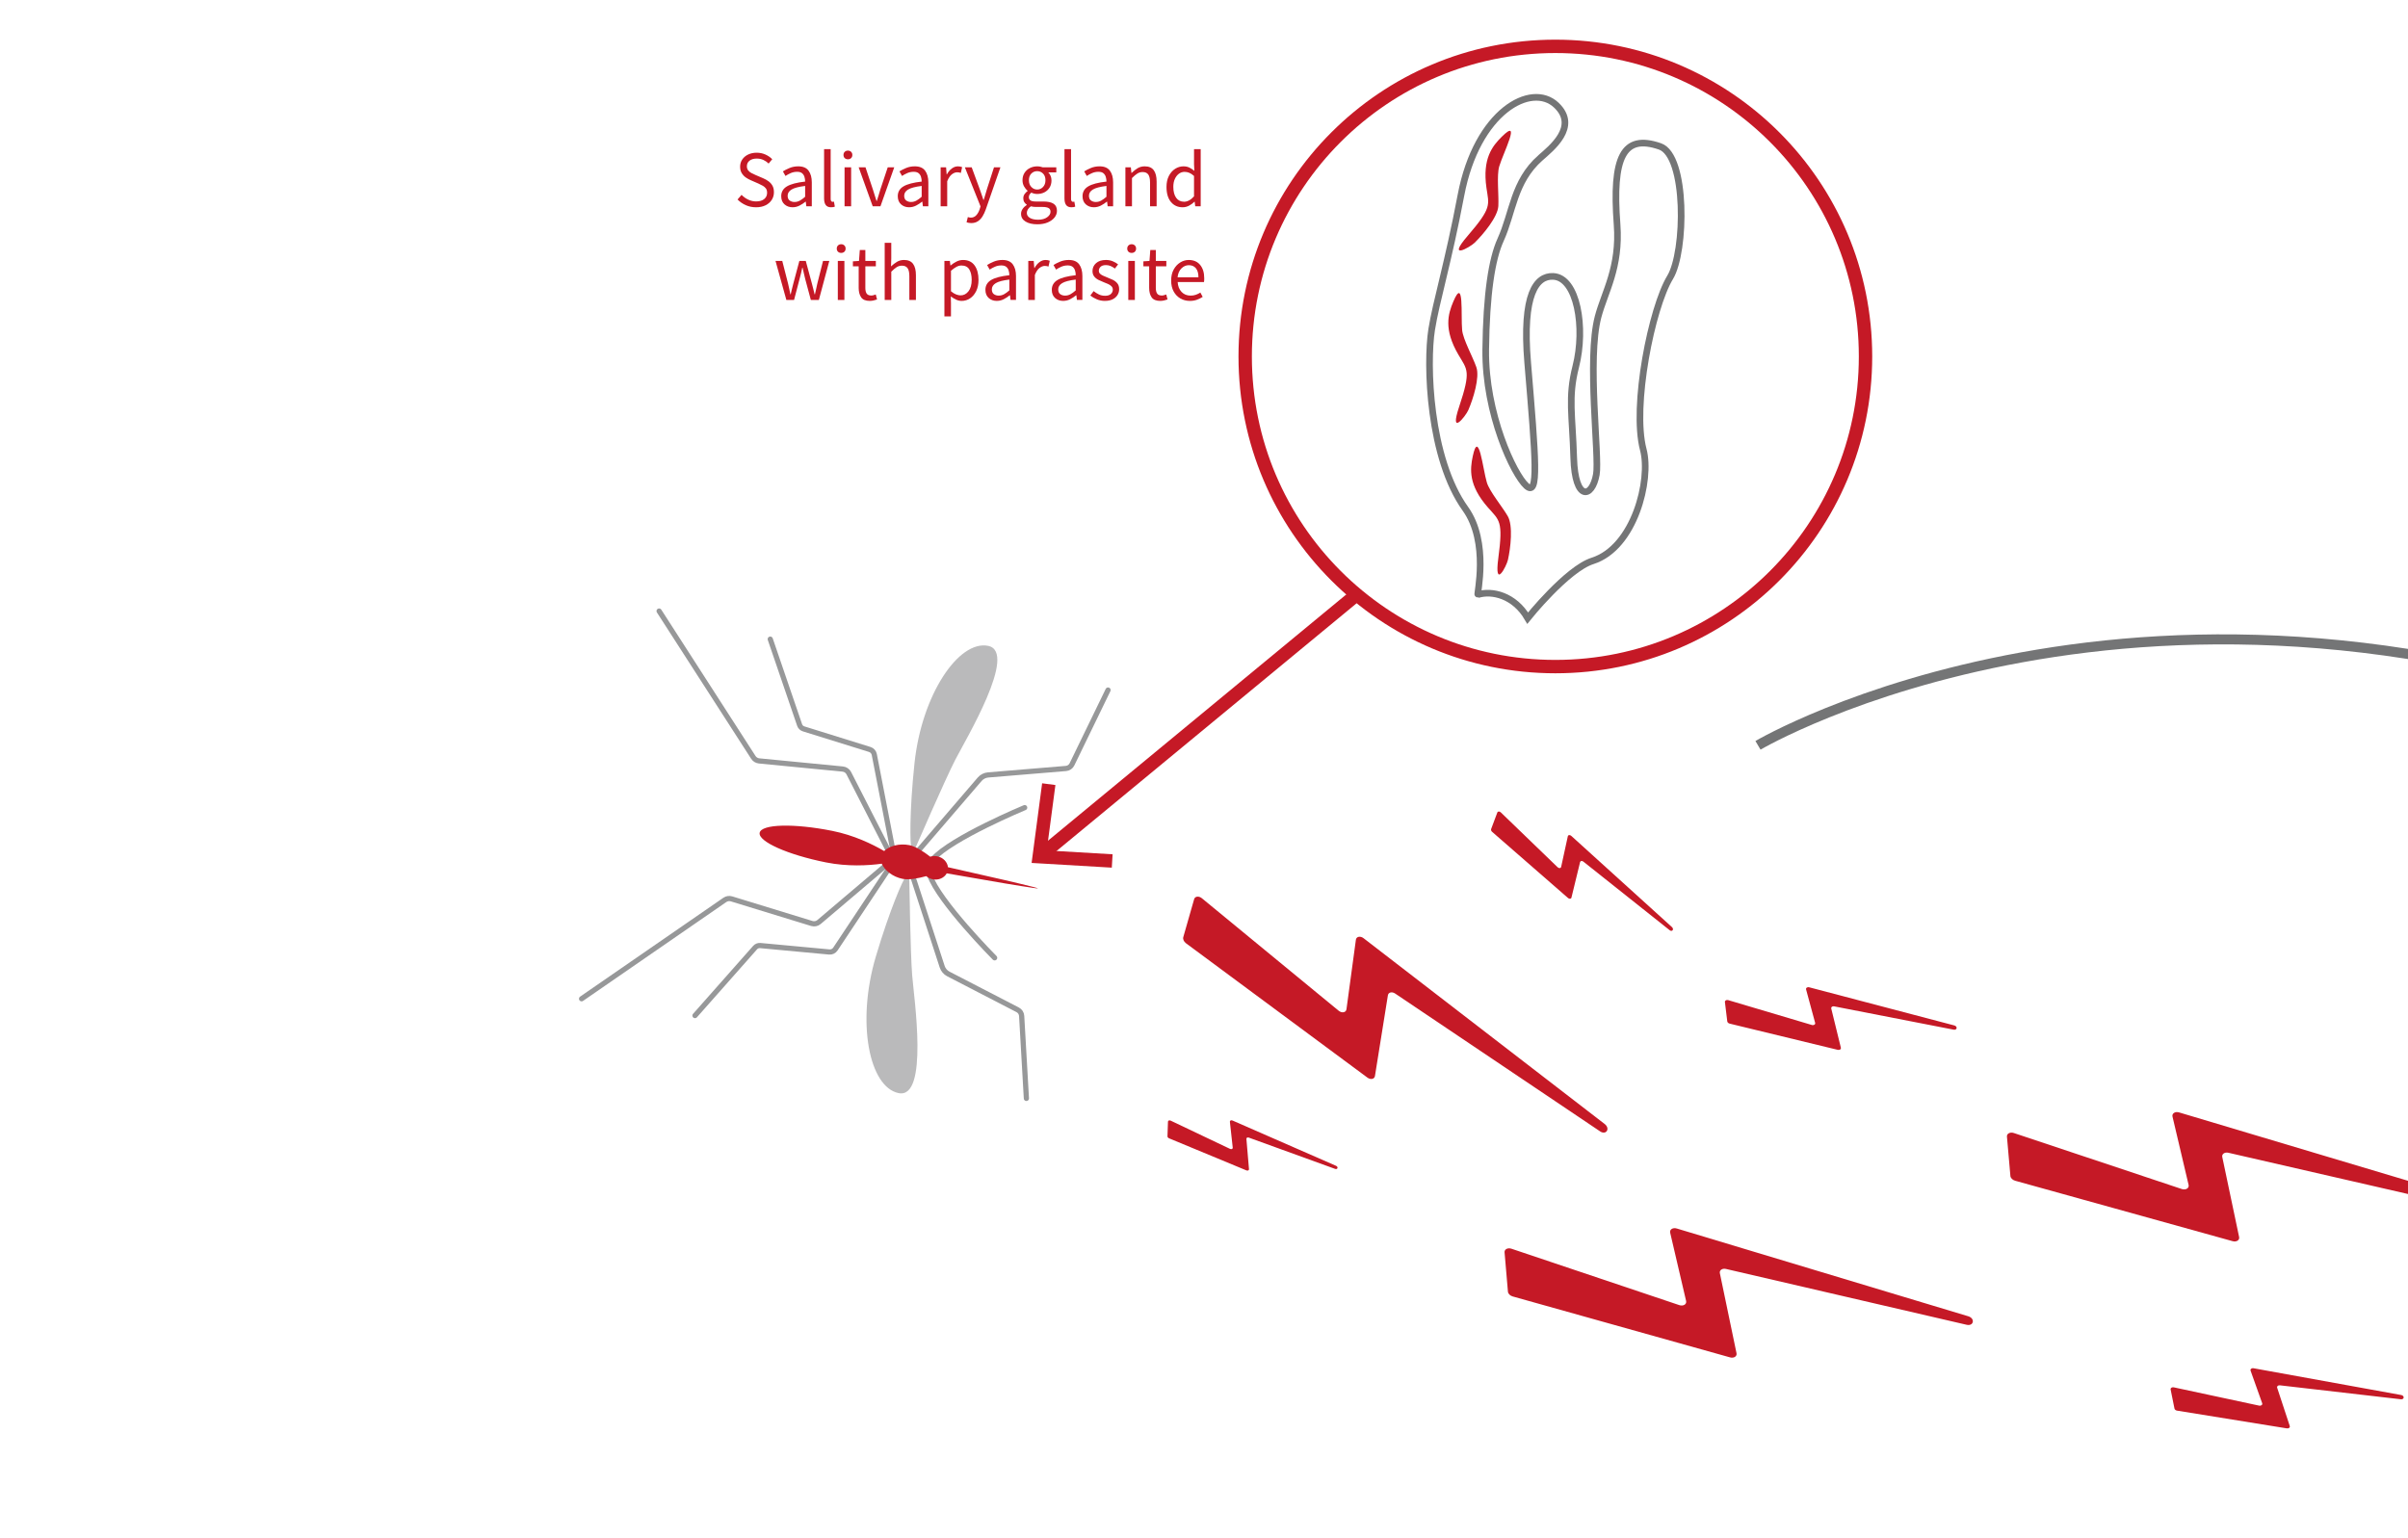 <?xml version="1.0" encoding="UTF-8"?>
<svg xmlns="http://www.w3.org/2000/svg" width="360" height="230" viewBox="0 0 360 230">
  <g id="layer-20">
    <g id="Pfeil">
      <path d="M262.82,111.444s58.498-34.599,140.51-1.538" fill="none" stroke="#747576" stroke-miterlimit="10" stroke-width="1.5"/>
    </g>
  </g>
  <g id="layer-10">
    <g id="Erreger">
      <path d="M176.903,140.121l1.625-5.679c.124-.435.707-.501,1.156-.131l20.441,16.812c.484.398,1.106.286,1.173-.211l1.41-10.396c.068-.499.694-.609,1.178-.207l36.05,27.784c.824.685.18,1.667-.709,1.08l-30.661-20.622c-.471-.311-1.003-.178-1.074.268l-1.936,12.076c-.075.467-.648.586-1.125.233l-27.127-20.09c-.322-.238-.488-.618-.403-.918Z" fill="#c51926" stroke-width="0"/>
      <path d="M225.439,193.134l-.504-5.885c-.039-.451.482-.72,1.034-.534l25.087,8.431c.594.2,1.135-.126,1.021-.615l-2.384-10.217c-.115-.491.432-.817,1.027-.613l43.581,13.126c1.014.347.761,1.494-.278,1.261l-35.994-8.352c-.551-.123-1.001.19-.908.633l2.492,11.974c.096.463-.397.778-.968.618l-32.502-9.113c-.385-.108-.677-.404-.703-.714Z" fill="#c51926" stroke-width="0"/>
      <path d="M300.558,175.834l-.517-5.884c-.04-.451.48-.721,1.033-.537l25.106,8.375c.594.198,1.135-.129,1.02-.617l-2.407-10.212c-.116-.491.43-.818,1.026-.615l43.61,13.028c1.015.345.765,1.492-.275,1.262l-36.013-8.271c-.551-.122-1,.193-.907.635l2.518,11.968c.097.463-.396.779-.967.62l-32.523-9.04c-.386-.107-.678-.402-.705-.713Z" fill="#c51926" stroke-width="0"/>
      <path d="M258.229,152.714l-.351-2.888c-.027-.221.225-.363.5-.281l12.496,3.713c.296.088.557-.082.492-.32l-1.352-4.988c-.065-.24.198-.41.495-.319l21.682,5.702c.505.153.401.722-.115.626l-17.864-3.484c-.273-.051-.489.111-.436.328l1.435,5.851c.055.226-.182.39-.466.321l-16.159-3.92c-.192-.046-.34-.187-.359-.339Z" fill="#c51926" stroke-width="0"/>
      <path d="M222.929,123.956l.924-2.468c.071-.189.332-.198.519-.017l8.494,8.201c.201.194.482.166.529-.052l.996-4.573c.048-.22.33-.246.531-.05l15.046,13.634c.342.334.021.748-.353.455l-12.903-10.257c-.198-.155-.44-.115-.487.081l-1.289,5.302c-.05.205-.309.237-.508.064l-11.351-9.896c-.135-.117-.195-.292-.147-.422Z" fill="#c51926" stroke-width="0"/>
      <path d="M325.086,210.612l-.574-2.852c-.044-.219.196-.379.476-.319l12.747,2.732c.302.065.549-.125.466-.358l-1.735-4.868c-.083-.234.166-.424.469-.357l22.059,4.001c.515.114.456.689-.066.633l-18.081-2.086c-.276-.03-.479.149-.409.36l1.885,5.722c.073.221-.151.403-.439.356l-16.414-2.653c-.195-.031-.354-.16-.384-.311Z" fill="#c51926" stroke-width="0"/>
      <path d="M174.54,169.906l.075-2.192c.006-.168.21-.244.405-.151l8.872,4.221c.21.1.424.004.404-.181l-.425-3.872c-.02-.186.195-.282.406-.18l15.48,6.772c.358.173.214.584-.158.453l-12.896-4.676c-.198-.07-.377.026-.363.193l.387,4.524c.015.175-.181.269-.384.185l-11.575-4.801c-.137-.057-.231-.179-.227-.294Z" fill="#c51926" stroke-width="0"/>
    </g>
    <g id="Mücke">
      <g>
        <g>
          <path d="M136.673,127.914l9.788-11.395c.321-.374.777-.607,1.269-.648l11.635-.966c.386-.032.726-.265.895-.613l5.395-11.113" fill="none" stroke="#979899" stroke-linecap="round" stroke-linejoin="round" stroke-width=".776"/>
          <path d="M98.537,91.368l14.087,21.877c.193.3.513.495.869.53l12.496,1.216c.388.038.731.271.908.618l5.896,11.529" fill="none" stroke="#979899" stroke-linecap="round" stroke-linejoin="round" stroke-width=".776"/>
          <path d="M115.155,95.567l4.39,12.839c.094.275.314.489.592.576l9.897,3.081c.346.108.605.397.674.753l2.752,14.165" fill="none" stroke="#979899" stroke-linecap="round" stroke-linejoin="round" stroke-width=".776"/>
          <path d="M153.191,120.76s-10.955,4.555-13.735,7.71" fill="none" stroke="#979899" stroke-linecap="round" stroke-linejoin="round" stroke-width=".776"/>
        </g>
        <g>
          <path d="M136.203,130.263l4.655,14.282c.153.469.484.859.922,1.085l10.369,5.364c.344.178.568.524.59.91l.708,12.333" fill="none" stroke="#979899" stroke-linecap="round" stroke-linejoin="round" stroke-width=".776"/>
          <path d="M86.948,149.339l21.414-14.78c.294-.203.664-.26,1.006-.155l12.003,3.681c.373.114.779.031,1.076-.221l9.875-8.376" fill="none" stroke="#979899" stroke-linecap="round" stroke-linejoin="round" stroke-width=".776"/>
          <path d="M103.903,151.851l8.988-10.164c.193-.218.478-.331.768-.304l10.321.96c.361.034.711-.134.912-.436l7.986-12.018" fill="none" stroke="#979899" stroke-linecap="round" stroke-linejoin="round" stroke-width=".776"/>
          <path d="M148.702,143.218s-8.362-8.416-9.715-12.398" fill="none" stroke="#979899" stroke-linecap="round" stroke-linejoin="round" stroke-width=".776"/>
        </g>
      </g>
      <g>
        <path d="M136.923,126.636s4.35-10.027,5.89-13.027c1.519-2.96,9.445-16.143,4.904-17.041-4.389-.869-9.914,7.272-10.999,17.562-.777,7.363-.664,12.144-.463,12.711s.669-.204.669-.204Z" fill="#bababb" stroke-width="0"/>
        <path d="M135.943,131.539s.161,10.929.429,14.29c.264,3.317,2.513,18.533-2.024,17.617-4.385-.885-6.356-10.525-3.403-20.441,2.114-7.096,4.055-11.466,4.459-11.912s.539.446.539.446Z" fill="#bababb" stroke-width="0"/>
      </g>
      <path d="M134.943,131.411c.937.187,2.304-.068,3.531-.408.263.225.591.394.967.47.884.177,1.727-.21,2.098-.888l8.583,1.486s5.049.846,5.065.765-4.97-1.241-4.97-1.241l-8.495-1.928c-.082-.768-.712-1.449-1.595-1.626-.369-.074-.73-.045-1.055.057-1.007-.78-2.179-1.541-3.12-1.729-1.542-.308-3.007.15-3.769.88-1.773-1.035-4.515-2.366-7.755-3.014-5.735-1.146-10.594-1.02-10.855.282s4.177,3.287,9.912,4.433c3.252.65,6.304.472,8.339.196.431.969,1.593,1.959,3.12,2.264Z" fill="#c51926" stroke-width="0"/>
    </g>
    <g id="Speicheldüse">
      <path d="M230.294,23.602c1.539-1.368,5.799-4.658,2.366-7.89-3.727-3.509-11.872.951-14.249,13.498-1.92,10.14-3.707,15.875-4.373,20.057-.82,5.156-.395,19.229,5.038,26.807,3.612,5.038,1.677,12.895,1.864,12.837,2.103-.656,5.456.091,7.452,3.513,0,0,5.874-7.339,9.696-8.555,6.274-1.996,8.783-12.114,7.587-16.635-1.711-6.464,1.261-21.24,4.011-25.761,2.331-3.834,2.518-18.189-1.521-19.582-5.513-1.901-7.166,1.607-6.41,11.675.483,6.436-1.848,10.067-2.834,13.783-1.688,6.365.214,20.938-.263,23.592-.652,3.633-3.192,4.006-3.382-2.458-.19-6.464-.88-9.012.305-13.671,1.474-5.796.225-13.339-3.389-13.484-2.493-.1-4.656,2.617-3.8,12.883,1.209,14.505,1.711,20.153-.19,18.441-1.901-1.711-6.192-10.79-6.084-20.343.095-8.365.92-13.586,2.219-16.44,1.88-4.132,1.911-8.674,5.956-12.268Z" fill="none" stroke="#747576" stroke-linecap="round" stroke-miterlimit="10" stroke-width=".994"/>
      <path d="M217.265,45.112c-.771,1.829-1.461,4.128.776,7.939,1.321,2.251,1.907,2.358.11,7.745-1.536,4.604.974,1.423,1.362.53.733-1.684,1.737-4.892,1.204-6.427s-1.984-4.142-2.124-5.539c-.211-2.105.323-8.16-1.328-4.248Z" fill="#c51926" stroke-width="0"/>
      <path d="M224.517,20.445c-1.407,1.4-2.916,3.267-2.29,7.641.37,2.584.872,2.905-2.833,7.209-3.166,3.678.362,1.686,1.06,1.007,1.316-1.281,3.461-3.869,3.55-5.492s-.266-4.585.134-5.931c.602-2.027,3.391-7.43.381-4.434Z" fill="#c51926" stroke-width="0"/>
      <path d="M220.182,68.214c-.414,1.941-.659,4.329,2.255,7.652,1.721,1.963,2.317,1.957,1.564,7.586-.643,4.81,1.224,1.214,1.437.265.403-1.792.786-5.132-.026-6.539-.812-1.407-2.727-3.695-3.128-5.041-.603-2.027-1.218-8.076-2.103-3.922Z" fill="#c51926" stroke-width="0"/>
      <circle cx="232.528" cy="53.301" r="46.371" fill="none" stroke="#c51926" stroke-miterlimit="10" stroke-width="2"/>
      <g>
        <line x1="155.897" y1="127.646" x2="202.695" y2="89.004" fill="none" stroke="#c51926" stroke-linejoin="round" stroke-width="2"/>
        <polygon points="166.216 129.734 166.335 127.736 156.49 127.159 157.785 117.382 155.8 117.121 154.226 129.029 166.216 129.734" fill="#c51926" stroke-width="0"/>
      </g>
      <g>
        <path d="M113.025,30.992c-.552,0-1.063-.105-1.536-.317-.472-.212-.88-.494-1.224-.846l.6-.696c.28.296.61.534.99.714s.774.27,1.183.27c.52,0,.924-.117,1.212-.354s.432-.546.432-.93c0-.272-.058-.488-.174-.648s-.272-.296-.468-.408c-.196-.111-.418-.224-.666-.336l-1.128-.492c-.248-.104-.494-.239-.738-.407s-.448-.385-.612-.648-.246-.588-.246-.972c0-.4.106-.758.318-1.074s.506-.564.882-.744.8-.27,1.272-.27.907.09,1.308.27.74.414,1.021.702l-.54.647c-.24-.231-.507-.413-.799-.546-.292-.132-.622-.197-.989-.197-.44,0-.794.104-1.062.312-.268.208-.401.488-.401.84,0,.248.065.454.197.618s.298.298.498.402c.2.104.404.2.612.288l1.116.479c.304.128.577.282.821.462.244.181.438.4.582.66.145.26.217.586.217.979,0,.416-.108.794-.324,1.134s-.524.61-.924.81c-.4.2-.876.3-1.429.3Z" fill="#c51926" stroke-width="0"/>
        <path d="M118.498,30.992c-.488,0-.895-.146-1.218-.438-.324-.292-.486-.698-.486-1.218,0-.641.286-1.13.858-1.471.571-.34,1.478-.577,2.718-.714,0-.248-.034-.483-.103-.708-.067-.224-.188-.405-.359-.546-.173-.14-.418-.21-.738-.21-.336,0-.652.064-.948.192s-.56.271-.792.432l-.384-.684c.271-.176.606-.347,1.002-.511.396-.163.826-.245,1.29-.245.712,0,1.228.218,1.548.653.32.437.48,1.019.48,1.746v3.576h-.816l-.084-.696h-.036c-.271.225-.569.42-.894.588s-.67.252-1.038.252ZM118.786,30.2c.279,0,.544-.067.792-.203.248-.137.512-.328.792-.576v-1.62c-.968.12-1.646.3-2.034.54s-.582.548-.582.924c0,.328.1.566.3.714.2.148.444.222.732.222Z" fill="#c51926" stroke-width="0"/>
        <path d="M124.246,30.992c-.368,0-.635-.113-.798-.342-.164-.228-.246-.554-.246-.978v-7.368h.983v7.44c0,.151.028.262.084.329.056.068.12.103.192.103.031,0,.062-.002.09-.006s.07-.01.126-.019l.132.744c-.063.032-.14.056-.228.072-.089.016-.2.023-.336.023Z" fill="#c51926" stroke-width="0"/>
        <path d="M126.765,23.816c-.192,0-.351-.058-.475-.174s-.186-.273-.186-.474c0-.192.062-.349.186-.469.124-.119.282-.18.475-.18.191,0,.35.061.474.18.124.12.187.276.187.469,0,.2-.062.357-.187.474s-.282.174-.474.174ZM126.262,30.848v-5.832h.983v5.832h-.983Z" fill="#c51926" stroke-width="0"/>
        <path d="M130.473,30.848l-2.101-5.832h1.021l1.104,3.312c.088.287.179.575.271.863s.182.572.27.853h.049c.088-.28.178-.564.27-.853s.178-.576.258-.863l1.104-3.312h.972l-2.063,5.832h-1.152Z" fill="#c51926" stroke-width="0"/>
        <path d="M135.922,30.992c-.488,0-.895-.146-1.218-.438-.324-.292-.486-.698-.486-1.218,0-.641.286-1.13.858-1.471.571-.34,1.478-.577,2.718-.714,0-.248-.034-.483-.103-.708-.067-.224-.188-.405-.359-.546-.173-.14-.418-.21-.738-.21-.336,0-.652.064-.948.192s-.56.271-.792.432l-.384-.684c.271-.176.606-.347,1.002-.511.396-.163.826-.245,1.29-.245.712,0,1.228.218,1.548.653.32.437.48,1.019.48,1.746v3.576h-.816l-.084-.696h-.036c-.271.225-.569.42-.894.588s-.67.252-1.038.252ZM136.21,30.2c.279,0,.544-.067.792-.203.248-.137.512-.328.792-.576v-1.62c-.968.12-1.646.3-2.034.54s-.582.548-.582.924c0,.328.1.566.3.714.2.148.444.222.732.222Z" fill="#c51926" stroke-width="0"/>
        <path d="M140.626,30.848v-5.832h.815l.084,1.056h.036c.2-.367.444-.659.732-.876.288-.216.596-.323.924-.323.231,0,.439.04.624.119l-.192.864c-.096-.031-.184-.056-.264-.072-.08-.016-.18-.023-.3-.023-.248,0-.507.1-.774.3s-.502.548-.702,1.044v3.744h-.983Z" fill="#c51926" stroke-width="0"/>
        <path d="M145.185,33.356c-.128,0-.25-.012-.366-.036-.116-.023-.222-.052-.317-.084l.191-.779c.064.016.136.033.216.054.08.02.156.03.229.03.328,0,.6-.118.815-.354.217-.236.385-.534.504-.894l.133-.433-2.341-5.844h1.021l1.188,3.229c.088.248.183.516.282.804.101.288.194.568.282.84h.048c.088-.264.172-.54.252-.828s.16-.56.24-.815l1.044-3.229h.96l-2.196,6.312c-.136.384-.298.728-.485,1.031-.188.305-.42.546-.696.727-.276.18-.61.27-1.002.27Z" fill="#c51926" stroke-width="0"/>
        <path d="M155.061,33.536c-.712,0-1.292-.137-1.74-.408-.448-.272-.672-.66-.672-1.164,0-.248.076-.486.228-.714.152-.229.36-.431.624-.606v-.048c-.144-.088-.266-.212-.365-.372-.101-.16-.15-.352-.15-.576,0-.248.068-.464.204-.647.136-.185.28-.328.432-.433v-.048c-.191-.16-.365-.376-.521-.647-.156-.272-.234-.58-.234-.925,0-.424.1-.792.3-1.104.2-.312.469-.552.805-.72s.699-.252,1.092-.252c.16,0,.312.014.456.042.144.027.268.062.372.102h2.027v.756h-1.199c.136.128.25.298.342.51.092.213.138.442.138.69,0,.416-.096.776-.288,1.08-.191.304-.448.538-.768.702-.32.164-.681.246-1.08.246-.312,0-.604-.068-.876-.204-.104.088-.192.186-.265.294-.071.107-.107.242-.107.401,0,.185.074.337.222.456.148.12.418.181.811.181h1.128c.68,0,1.189.109,1.529.33.341.22.511.573.511,1.062,0,.36-.12.692-.36.996s-.58.55-1.02.738c-.44.188-.965.282-1.572.282ZM155.205,32.852c.561,0,1.008-.122,1.345-.366.336-.244.504-.518.504-.821,0-.272-.103-.461-.307-.564-.204-.104-.494-.156-.87-.156h-1.008c-.112,0-.233-.008-.366-.023-.132-.017-.262-.04-.39-.072-.208.152-.36.312-.456.48-.096.168-.144.336-.144.504,0,.312.149.56.449.743.301.185.715.276,1.242.276ZM155.061,28.34c.336,0,.626-.126.87-.378s.366-.59.366-1.015-.12-.756-.36-.996c-.24-.239-.532-.359-.876-.359s-.636.12-.876.359c-.24.24-.36.572-.36.996s.122.763.366,1.015.534.378.87.378Z" fill="#c51926" stroke-width="0"/>
        <path d="M160.185,30.992c-.368,0-.635-.113-.798-.342-.164-.228-.246-.554-.246-.978v-7.368h.983v7.44c0,.151.028.262.084.329.056.068.12.103.192.103.031,0,.062-.002.09-.006s.07-.01.126-.019l.132.744c-.063.032-.14.056-.228.072-.089.016-.2.023-.336.023Z" fill="#c51926" stroke-width="0"/>
        <path d="M163.545,30.992c-.488,0-.895-.146-1.218-.438-.324-.292-.486-.698-.486-1.218,0-.641.286-1.13.858-1.471.571-.34,1.478-.577,2.718-.714,0-.248-.034-.483-.103-.708-.067-.224-.188-.405-.359-.546-.173-.14-.418-.21-.738-.21-.336,0-.652.064-.948.192s-.56.271-.792.432l-.384-.684c.271-.176.606-.347,1.002-.511.396-.163.826-.245,1.29-.245.712,0,1.228.218,1.548.653.32.437.48,1.019.48,1.746v3.576h-.816l-.084-.696h-.036c-.271.225-.569.42-.894.588s-.67.252-1.038.252ZM163.833,30.2c.279,0,.544-.067.792-.203.248-.137.512-.328.792-.576v-1.62c-.968.12-1.646.3-2.034.54s-.582.548-.582.924c0,.328.1.566.3.714.2.148.444.222.732.222Z" fill="#c51926" stroke-width="0"/>
        <path d="M168.249,30.848v-5.832h.815l.084.84h.036c.28-.279.576-.514.888-.702.312-.188.668-.281,1.068-.281.616,0,1.066.193,1.35.582.284.388.427.953.427,1.697v3.696h-.984v-3.564c0-.544-.088-.939-.264-1.188-.177-.248-.456-.372-.84-.372-.297,0-.562.076-.799.228-.235.152-.502.377-.798.673v4.224h-.983Z" fill="#c51926" stroke-width="0"/>
        <path d="M176.805,30.992c-.728,0-1.312-.266-1.752-.798-.439-.531-.659-1.281-.659-2.25,0-.632.117-1.178.354-1.638s.548-.813.936-1.062c.389-.248.803-.372,1.242-.372.336,0,.628.06.876.18s.5.284.756.492l-.048-.996v-2.244h.996v8.544h-.815l-.084-.684h-.036c-.225.224-.488.418-.792.582-.305.163-.628.245-.973.245ZM177.021,30.164c.512,0,1.008-.269,1.487-.805v-3.048c-.248-.224-.485-.382-.714-.474-.228-.092-.462-.139-.702-.139-.312,0-.594.095-.846.282-.252.188-.454.448-.606.78-.151.332-.228.722-.228,1.17,0,.696.14,1.242.42,1.638.28.396.676.595,1.188.595Z" fill="#c51926" stroke-width="0"/>
        <path d="M117.562,44.848l-1.62-5.832h1.008l.864,3.372c.063.272.124.542.18.81.056.269.112.538.168.811h.048c.064-.272.128-.542.192-.811.063-.268.132-.537.204-.81l.899-3.372h.96l.912,3.372c.072.272.143.542.21.81.068.269.135.538.198.811h.048c.064-.272.126-.542.187-.811.06-.268.118-.537.174-.81l.852-3.372h.937l-1.561,5.832h-1.199l-.841-3.132c-.071-.28-.138-.556-.197-.828-.061-.271-.126-.556-.198-.852h-.048c-.064.296-.128.581-.192.857-.063.276-.136.554-.216.834l-.816,3.12h-1.151Z" fill="#c51926" stroke-width="0"/>
        <path d="M125.759,37.816c-.192,0-.351-.058-.475-.174s-.186-.273-.186-.474c0-.192.062-.349.186-.469.124-.119.282-.18.475-.18.191,0,.35.061.474.18.124.12.187.276.187.469,0,.2-.062.357-.187.474s-.282.174-.474.174ZM125.255,44.848v-5.832h.983v5.832h-.983Z" fill="#c51926" stroke-width="0"/>
        <path d="M130.042,44.992c-.624,0-1.059-.18-1.303-.54-.244-.359-.365-.827-.365-1.403v-3.229h-.864v-.744l.912-.06.12-1.632h.828v1.632h1.571v.804h-1.571v3.24c0,.36.065.638.197.834s.366.294.702.294c.104,0,.216-.018.336-.054s.229-.07.324-.103l.192.744c-.16.057-.335.106-.522.15-.188.044-.374.065-.558.065Z" fill="#c51926" stroke-width="0"/>
        <path d="M132.263,44.848v-8.544h.983v2.328l-.036,1.2c.28-.265.574-.49.883-.679.308-.188.661-.281,1.062-.281.616,0,1.066.193,1.35.582.284.388.427.953.427,1.697v3.696h-.984v-3.564c0-.544-.088-.939-.264-1.188-.177-.248-.456-.372-.84-.372-.297,0-.562.076-.799.228-.235.152-.502.377-.798.673v4.224h-.983Z" fill="#c51926" stroke-width="0"/>
        <path d="M141.19,47.308v-8.292h.815l.084.672h.036c.264-.224.554-.416.87-.576.315-.159.646-.239.99-.239.752,0,1.323.27,1.716.81.392.54.588,1.262.588,2.166,0,.656-.118,1.22-.354,1.692-.236.472-.545.832-.925,1.08-.38.247-.794.371-1.241.371-.272,0-.543-.06-.811-.18s-.538-.284-.81-.492l.023,1.021v1.968h-.983ZM143.602,44.164c.479,0,.877-.206,1.193-.618s.475-.979.475-1.698c0-.64-.118-1.158-.354-1.554-.236-.396-.63-.595-1.182-.595-.248,0-.498.068-.75.204-.252.137-.522.332-.811.588v3.061c.265.224.521.382.769.474.247.093.468.139.66.139Z" fill="#c51926" stroke-width="0"/>
        <path d="M149.026,44.992c-.488,0-.895-.146-1.218-.438-.324-.292-.486-.698-.486-1.218,0-.641.286-1.13.858-1.471.571-.34,1.478-.577,2.718-.714,0-.248-.034-.483-.103-.708-.067-.224-.188-.405-.359-.546-.173-.14-.418-.21-.738-.21-.336,0-.652.064-.948.192s-.56.271-.792.432l-.384-.684c.271-.176.606-.347,1.002-.511.396-.163.826-.245,1.29-.245.712,0,1.228.218,1.548.653.32.437.48,1.019.48,1.746v3.576h-.816l-.084-.696h-.036c-.271.225-.569.42-.894.588s-.67.252-1.038.252ZM149.314,44.2c.279,0,.544-.067.792-.203.248-.137.512-.328.792-.576v-1.62c-.968.12-1.646.3-2.034.54s-.582.548-.582.924c0,.328.1.566.3.714.2.148.444.222.732.222Z" fill="#c51926" stroke-width="0"/>
        <path d="M153.73,44.848v-5.832h.815l.084,1.056h.036c.2-.367.444-.659.732-.876.288-.216.596-.323.924-.323.231,0,.439.04.624.119l-.192.864c-.096-.031-.184-.056-.264-.072-.08-.016-.18-.023-.3-.023-.248,0-.507.1-.774.3s-.502.548-.702,1.044v3.744h-.983Z" fill="#c51926" stroke-width="0"/>
        <path d="M158.95,44.992c-.488,0-.895-.146-1.218-.438-.324-.292-.486-.698-.486-1.218,0-.641.286-1.13.858-1.471.571-.34,1.478-.577,2.718-.714,0-.248-.034-.483-.103-.708-.067-.224-.188-.405-.359-.546-.173-.14-.418-.21-.738-.21-.336,0-.652.064-.948.192s-.56.271-.792.432l-.384-.684c.271-.176.606-.347,1.002-.511.396-.163.826-.245,1.29-.245.712,0,1.228.218,1.548.653.32.437.48,1.019.48,1.746v3.576h-.816l-.084-.696h-.036c-.271.225-.569.42-.894.588s-.67.252-1.038.252ZM159.238,44.2c.279,0,.544-.067.792-.203.248-.137.512-.328.792-.576v-1.62c-.968.12-1.646.3-2.034.54s-.582.548-.582.924c0,.328.1.566.3.714.2.148.444.222.732.222Z" fill="#c51926" stroke-width="0"/>
        <path d="M165.178,44.992c-.416,0-.812-.077-1.188-.233s-.704-.346-.984-.57l.492-.66c.256.2.52.366.792.498.271.132.58.198.924.198.384,0,.672-.09.864-.27.191-.181.288-.395.288-.643,0-.2-.066-.368-.198-.504s-.3-.25-.504-.342-.414-.178-.63-.258c-.272-.104-.54-.223-.805-.354-.264-.132-.479-.304-.647-.516s-.252-.482-.252-.811c0-.472.178-.865.534-1.182.355-.316.85-.474,1.481-.474.36,0,.696.063,1.008.191.312.128.58.284.805.468l-.48.624c-.2-.151-.408-.275-.624-.372-.216-.096-.452-.144-.708-.144-.368,0-.638.084-.81.252s-.258.364-.258.588c0,.185.06.334.18.45s.276.216.468.3c.192.084.396.17.612.258.279.104.556.223.828.354.271.132.498.308.678.528.18.22.27.514.27.882,0,.312-.082.6-.245.863-.164.265-.404.477-.721.637-.315.159-.706.239-1.17.239Z" fill="#c51926" stroke-width="0"/>
        <path d="M169.185,37.816c-.192,0-.351-.058-.475-.174s-.186-.273-.186-.474c0-.192.062-.349.186-.469.124-.119.282-.18.475-.18.191,0,.35.061.474.18.124.12.187.276.187.469,0,.2-.062.357-.187.474s-.282.174-.474.174ZM168.681,44.848v-5.832h.983v5.832h-.983Z" fill="#c51926" stroke-width="0"/>
        <path d="M173.47,44.992c-.624,0-1.059-.18-1.303-.54-.244-.359-.365-.827-.365-1.403v-3.229h-.864v-.744l.912-.06.12-1.632h.828v1.632h1.571v.804h-1.571v3.24c0,.36.065.638.197.834s.366.294.702.294c.104,0,.216-.018.336-.054s.229-.07.324-.103l.192.744c-.16.057-.335.106-.522.15-.188.044-.374.065-.558.065Z" fill="#c51926" stroke-width="0"/>
        <path d="M177.885,44.992c-.52,0-.992-.122-1.416-.365-.424-.244-.76-.595-1.008-1.051-.248-.455-.372-.999-.372-1.632,0-.64.126-1.188.378-1.644s.578-.808.979-1.056c.399-.248.819-.372,1.26-.372.744,0,1.318.248,1.722.743.404.496.606,1.16.606,1.992,0,.104-.002.206-.006.307-.004.1-.015.186-.03.258h-3.936c.039.616.233,1.107.582,1.476.348.368.802.552,1.361.552.28,0,.538-.042.774-.126.235-.084.462-.193.678-.329l.348.647c-.248.16-.529.3-.846.42s-.674.18-1.074.18ZM176.049,41.464h3.12c0-.592-.126-1.042-.378-1.351-.252-.308-.605-.462-1.062-.462-.408,0-.774.158-1.099.475-.324.315-.518.762-.582,1.338Z" fill="#c51926" stroke-width="0"/>
      </g>
    </g>
  </g>
</svg>